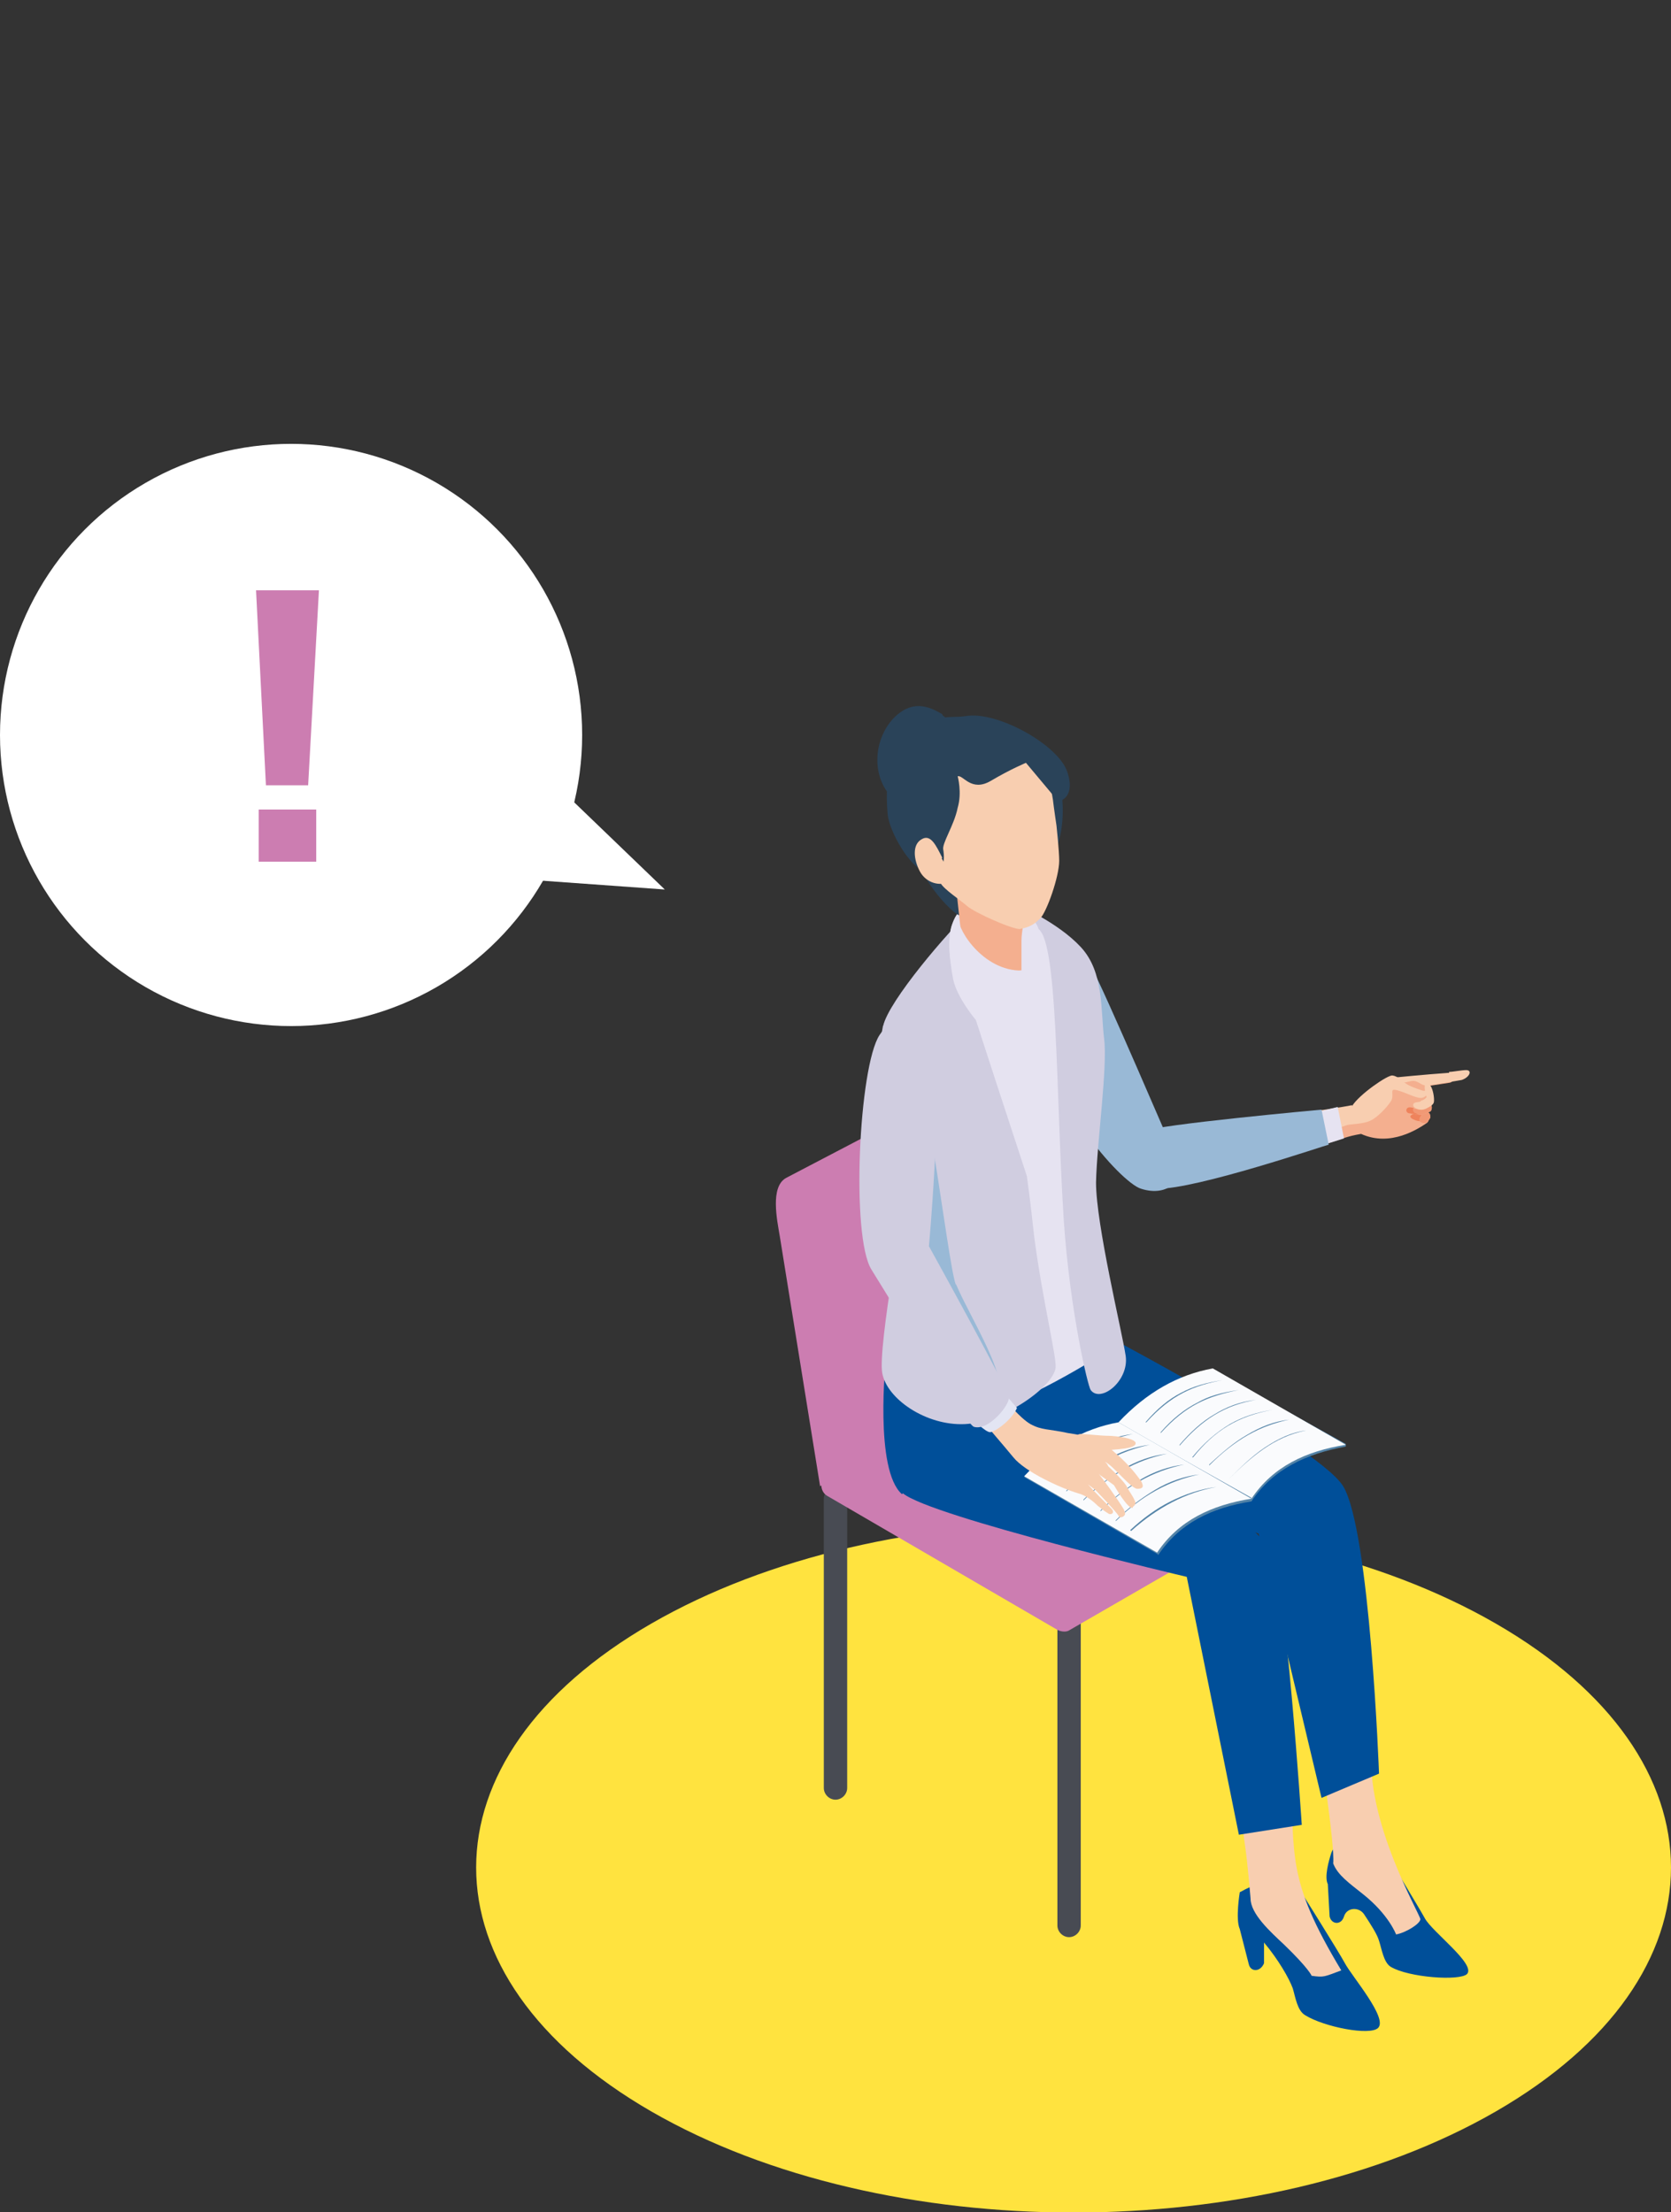 <?xml version="1.0" encoding="UTF-8"?>
<svg id="_レイヤー_1" data-name="レイヤー_1" xmlns="http://www.w3.org/2000/svg" version="1.1" viewBox="0 0 186 246.2">
  <rect x="0" y="0" width="186" height="246.2" fill="#333333" stroke="none"/>
  <!-- Generator: Adobe Illustrator 29.1.0, SVG Export Plug-In . SVG Version: 2.1.0 Build 142)  -->
  <defs>
    <style>
      .st0 {
        fill: #99b9d6;
      }

      .st1 {
        fill: #f8ceb0;
      }

      .st2 {
        fill: #5484a8;
      }

      .st3 {
        fill: #fff;
      }

      .st4 {
        fill: #e3e5f3;
      }

      .st5 {
        fill: #fafbfd;
      }

      .st6 {
        fill: #cc7db1;
      }

      .st7 {
        fill: #e6e3f1;
      }

      .st8 {
        fill: #f4af8f;
      }

      .st9 {
        fill: #484b53;
      }

      .st10 {
        fill: #ee835c;
      }

      .st11 {
        fill: #d0cde0;
      }

      .st12 {
        fill: #ffe33f;
      }

      .st13 {
        fill: #2a4359;
      }

      .st14 {
        fill: #004f99;
      }

      .st15 {
        fill: #f19975;
      }
    </style>
  </defs>
  <path class="st12" d="M166.5,180.7c26,15,26,39.3,0,54.3-26,15-68,15-94,0-26-15-26-39.3,0-54.3,26-15,68-15,94,0Z"/>
  <g>
    <g>
      <circle class="st3" cx="32.4" cy="81.8" r="32.4"/>
      <polyline class="st3" points="52.9 78.7 74 99 43.4 96.8"/>
    </g>
    <path class="st6" d="M34.3,87.4h-4.7l-1.1-21.7h7l-1.2,21.7ZM35.2,95.9h-6.4v-5.8h6.4v5.8Z"/>
  </g>
  <g>
    <g>
      <g>
        <path class="st6" d="M91.3,165.4l26.3-15.2c.9-.5,2.1-2.6,1.9-3.5l-4.6-28.9c-.1-.6-.6-.8-1.2-.4l-26.2,13.7c-1.8,1-1,4.7-.7,6.5l4.5,27.9Z"/>
        <g>
          <path class="st9" d="M119,215.6c.7,0,1.3-.6,1.3-1.3v-33.5c0-.7-.6-1.3-1.3-1.3s-1.3.6-1.3,1.3v33.5c0,.7.6,1.3,1.3,1.3Z"/>
          <path class="st9" d="M93,200.3c.7,0,1.3-.6,1.3-1.3v-32.2c0-.7-.6-1.3-1.3-1.3s-1.3.6-1.3,1.3v32.2c0,.7.6,1.3,1.3,1.3Z"/>
          <path class="st6" d="M92.1,166.5l25.6,14.9c.4.2,1,.3,1.4,0l25.8-14.9c.9-.5.9-1.9,0-2.4l-25.6-14.9c-.4-.2-1-.3-1.4,0l-25.8,14.9c-.9.5-.9,1.9,0,2.4Z"/>
        </g>
      </g>
      <g>
        <g>
          <g>
            <path class="st14" d="M148.8,205.5c-.3.1-.5.4-.6.7-.3.9-.8,2.7-.4,3.5l.2,3.6c.2.9,1.3,1,1.6,0h0c.3-1,1.6-1.1,2.2-.3.8,1.2,1.5,2.3,1.7,3,.3.9.5,2.4,1.3,2.9,2,1.2,7.7,1.6,8.5.8,1-1.1-3.9-4.7-4.7-6.2-.6-1.1-3.7-6.2-4.6-7.7-.1-.2-.4-.4-.6-.5-1.9-.7-3-.6-4.6.2Z"/>
            <path class="st1" d="M146.8,193.8s1.8,11.4,1.6,13.6c.5,1.3,1.8,2.2,3.3,3.4,2.9,2.3,3.7,4.5,3.7,4.5,1.1-.2,2.7-1.2,2.7-1.7,0-.5-6.2-11-5.4-19.1,0-.7-.7-1.2-1.3-1.1l-4.5.4Z"/>
          </g>
          <path class="st14" d="M108.3,157.7l31.8,13,7,29.4,6.4-2.7s-1-27.1-4-32c-3-4.8-31.2-19.3-31.2-19.3l-11.1,2.4,1.2,9.2Z"/>
        </g>
        <g>
          <g>
            <path class="st14" d="M138,210.6s-.5,3,0,4.1l1,3.9c.2.9,1.3.9,1.7-.1v-2.3c1.6,1.9,2.8,4,3.2,5.1.3,1,.5,2.5,1.4,3,2.1,1.3,7.2,2.3,8.1,1.4,1.1-1.1-2.9-5.7-3.7-7.2-.7-1.3-5.1-8.3-5.1-8.3-2.4-1-4.3-.9-6.4.3Z"/>
            <path class="st1" d="M137.6,197.4s.7,6.1,1,8.1c.3,2.1.6,5.8.6,5.8,0,1.7,2.2,3.7,3.7,5.1,2.8,2.7,3.1,3.5,3.1,3.5,1.4.2,1.4.1,3.3-.6-6.2-10.3-5.1-12.6-5.7-21.9l-6.1-.2Z"/>
          </g>
          <path class="st14" d="M100.5,166.2c3.1,2.6,31.6,9.3,31.6,9.3l5.8,28.7,7-1.1s-1.8-27.4-3.4-30.5c-1.6-3.1-29.2-26.1-29.2-26.1l-13.7,4.8s-1.3,12.3,1.8,15Z"/>
        </g>
      </g>
      <g>
        <path class="st0" d="M131.2,129.5c-.7-1.5-8.4-19.6-9.7-21.8-1.4-2.1-3.8-3.8-4.4-3.1-1.5,1.5-.6,7.5-.7,10-.3,7.2,8.3,17,10.6,17.7,3.1,1,4.8-1.2,4.2-2.7Z"/>
        <path class="st7" d="M99.1,118.6c.7-3.1,4.8-12.8,7.4-15.2l6.4-2.1s5.5,2.4,7.8,5.8c2.3,3.4,1.8,13.3,1.4,16.9-.4,3.5-.1,11.4-.2,16.4,0,5.1,1.5,9.9,1.5,9.9,0,0-10.7,6.9-15.2,7-4.7.2-6.8-.5-7.3-3.7-.6-3.2.2-11.8.2-11.8-3.9-8.1-2.5-20.2-1.9-23.2Z"/>
        <g>
          <path class="st11" d="M113.2,100.7s4.5,1.9,7.1,4.7c2.6,2.8,2.2,7,2.6,10.2.4,3.2-.8,11.5-.9,16,0,4.7,2.9,16.6,3.3,19.3.4,2.8-2.8,5.3-3.9,3.8-.3-.4-2.3-8.7-3-19-.9-14.2-.6-31.7-3-32.4-1.7-.5-2.2-2.6-2.2-2.6Z"/>
          <path class="st11" d="M98.3,114.2c.6-2.8,7.3-10.6,9.7-12.8,0,0-2,3.9-1.3,6.1.7,2.4,7.6,23.4,7.6,23.4,0,0,.4,2.8.8,6.6.9,7,2.5,13.4,2.4,14.7-.2,2.1-5.8,6.1-10.1,6.3-4.3.2-8.7-2.8-9.2-5.7-.5-2.9,2.6-19.6,2.6-19.6-3.6-7.4-3.1-16.2-2.5-19.1Z"/>
          <path class="st0" d="M106.4,142.9c1.8,4.3,7.5,12.8,3.5,13.4-2.9.4-7.4-5.7-9.3-9.7-1.9-4.1.1-26.6.5-28,1.3-5.4,4.4,22.3,5.3,24.4Z"/>
        </g>
        <g>
          <path class="st7" d="M115,102.5c1.2.4,1.5,7.4,1.5,7.4l-4.8.2s-3.8-5.1-3.4-6.7c.3-1.1,5.5-1.3,6.7-.8Z"/>
          <path class="st7" d="M107.4,100.9c2.6-1.7,4.2.1,4.2.1-.4,0-5.7,6.4-5.7,6.4,0,0-1.1-4.8,1.5-6.5Z"/>
          <g>
            <path class="st13" d="M104.9,79.6c1.5,1,4,5.2,3.6,8.4-.2,1.9-1.9,6.6-2.8,6.5-1.8-.1-5.6-4.3-7.1-6.6-1.5-2.3-1.2-5.7.8-7.9,2.1-2.2,4-1.4,5.5-.5Z"/>
            <path class="st13" d="M109.7,99.6c-1,1.7-2,2.8-2.9,2.3-1.6-.8-5.6-5.8-4.9-8.1.3-1.1,9.5,2.9,7.8,5.8Z"/>
            <path class="st13" d="M117.9,86.6c-.5-2.3-13.5-2.4-13.5-2.4,0,0,.1,12.5,1,13.3,1.8,1.5,7.2,2.2,10.1,0,1.5-.8,3.7-4.9,2.4-10.8Z"/>
            <path class="st8" d="M114.1,100.8c0,1.3-.4,2.8-.4,3.9,0,.7,0,3.3,0,3.3-2.6.3-4.7-1.4-6.7-3.9l-.5-4.6s7.6.8,7.6,1.4Z"/>
            <path class="st1" d="M113.5,103.4c1.1-.2,1.6-.5,2.3-1.2.7-.7,2.1-4.6,2.1-6.4,0-1.1-.3-3.9-.3-3.9,0,0-.3-2-.4-2.9-1-7.2-7.9-8.7-13.5-5.3-7.2,4.3-2.1,9.5,1,14.6.4.7,2.1,1.8,2.9,2.5.9.8,5.2,2.7,6,2.6Z"/>
            <path class="st13" d="M101.4,81.9c3.3-2.7,4-1.9,6.1-2.2,3.5-.6,10.3,3.2,11.3,6.2,1,3-1,3.3-1,3.3l-3.6-4.3s-1.7.7-3.9,2c-2.2,1.3-3.1-.7-3.7-.5,0,0,.5,1.8,0,3.5-.4,2-1.8,4-1.6,4.7,0,0,.6,3.2-1.9,2.5-1.8-.5-4.1-4.5-4.3-6.5-.4-4.7.6-7.4,2.3-8.8Z"/>
            <path class="st1" d="M104.8,95.5c.7,1.3,1.9,2,.9,2.6-1,.6-2.6.2-3.3-1.1-.7-1.3-.9-3,.2-3.6,1-.6,1.6.7,2.3,2.1Z"/>
          </g>
          <path class="st7" d="M106.7,102.2c-.1,1.4,3,6.2,7.5,5.8l.4,1s-6,4.5-6,4.5c0,0-2.1-2.5-2.5-4.5-.4-2-.9-6.2.5-6.8Z"/>
        </g>
      </g>
    </g>
    <g>
      <g>
        <path class="st2" d="M139.3,167.1c2.4-3.6,6.1-5.3,10.5-6.1v-.3s-14.8-8.2-14.8-8.2c-3.9.7-7.4,2.7-10.5,6l14.8,8.6Z"/>
        <path class="st5" d="M139.3,166.8c2.4-3.6,6.1-5.3,10.5-6l-14.8-8.5c-3.9.7-7.4,2.7-10.5,6l14.8,8.5Z"/>
        <g>
          <path class="st2" d="M127.6,158.3c2.8-3.1,5.3-4.1,8.5-4.7h0c-1.9.3-3.3.7-4.6,1.4-1.4.7-2.7,1.8-4,3.3h0Z"/>
          <path class="st2" d="M129.2,159.5c2.8-3.1,5.2-4.1,8.7-4.8h0c-2,.3-3.4.7-4.6,1.4-1.4.7-2.8,1.8-4.1,3.3h0Z"/>
          <path class="st2" d="M131.3,160.9c2.5-2.9,5-4.5,8.5-5.1h0c-1.8.2-3.3.8-4.6,1.6-1.4.8-2.7,2-3.9,3.4h0Z"/>
          <path class="st2" d="M132.8,162.2c2.4-3,5-4.6,8.9-5.3h0c-1.9.3-3.4.8-4.8,1.6-1.5.9-2.9,2.1-4.2,3.7h0Z"/>
          <path class="st2" d="M134.6,163.1c2.9-2.9,5.6-4.4,8.9-5.1h0c-1.7.2-3.2.8-4.7,1.7-1.4.8-2.7,1.9-4.2,3.3h0Z"/>
          <path class="st2" d="M136.7,164.7c2.5-2.5,5.1-4.8,8.7-5.5h0c-1.6.2-3.1.9-4.6,1.9-1.5,1-2.8,2.3-4.1,3.6h0Z"/>
        </g>
      </g>
      <g>
        <path class="st2" d="M128.9,173.1c2.4-3.6,6-5.3,10.4-6v-.4s-14.8-8.3-14.8-8.3c-3.9.7-7.4,2.7-10.5,6l14.9,8.6Z"/>
        <path class="st5" d="M128.8,172.8c2.4-3.6,6.1-5.3,10.5-6l-14.8-8.5c-3.9.7-7.4,2.7-10.5,6l14.8,8.5Z"/>
        <g>
          <path class="st2" d="M116.8,164.8c2.8-2.8,5.9-4.5,9.3-5.2h0c-1.7.2-3.4.8-4.9,1.7-1.5.9-3,2-4.4,3.4h0Z"/>
          <path class="st2" d="M118.7,166c2.8-2.8,5.9-4.5,9.3-5.2h0c-1.7.2-3.4.8-4.9,1.7-1.5.9-3,2-4.4,3.4h0Z"/>
          <path class="st2" d="M120.6,167c2.8-2.8,5.9-4.5,9.3-5.2h0c-1.7.2-3.4.8-4.9,1.7-1.5.9-3,2-4.4,3.4h0Z"/>
          <path class="st2" d="M122.5,168.2c2.8-2.8,5.9-4.5,9.3-5.2h0c-1.7.2-3.4.8-4.9,1.7-1.5.9-3,2-4.4,3.4h0Z"/>
          <path class="st2" d="M124.2,169.3c2.8-2.8,5.9-4.5,9.3-5.2h0c-1.7.2-3.4.8-4.9,1.7-1.5.9-3,2-4.4,3.4h0Z"/>
          <path class="st2" d="M125.9,170.4c2.9-2.6,6.1-4.3,9.5-4.9h0c-1.7.2-3.5.8-5.1,1.6-1.6.8-3.1,1.9-4.5,3.2h0Z"/>
        </g>
      </g>
    </g>
    <g>
      <g>
        <g>
          <path class="st1" d="M120.3,159.6c.6,0,2.3.2,3,.2.9,0,3.3.3,3.1.9-.2.7-3.3.6-3.8.8-.7.1-1.4,1-2,.7-.6-.2-1.5-2.6-.3-2.6Z"/>
          <path class="st1" d="M126.9,164.7c-.2-.3-1.5-2.1-3.3-3.4l-1,1.3s.2,0,.4.1c.9.4,2.9,3,3.6,3,.9,0,.6-.5.3-1.1Z"/>
          <path class="st1" d="M126.1,167.7c.2-.1.4-.4.2-.7-.2-.5-.6-1-.8-1.4-.3-.8-3.1-3.3-3.1-3.3l-.9,1.2c.3.2,2.5,1.8,2.5,1.8,0,0,1.6,2.8,2.1,2.5Z"/>
          <path class="st1" d="M125.1,168c-.6-1-2.3-3.4-3-4.2,0,0,0,0,0,0,.1,0,1-.2,1.2-.4.2-.3-.3-.7-.3-.7,0,0,.9-.1,1.2-.4.3-.3-.3-.8-.3-.8-1.8-1.7-4.5-1.9-5-2-2.3-.5-2.9-.3-4.2-1-1.2-.7-2.7-2.6-2.7-2.6l-3.1,1.7s3,3.5,3.9,4.6c1.3,1.6,5.2,3.4,7.2,4,.8.2,1.6.8,2.2,1.4.5.4.9.7,1.1.8.3.3.9,0,.4-.5-.7-.7-2.1-2.1-2.6-2.7.4.3.9.7.9.7,0,0,2.3,2.4,2.5,2.8s.9,0,.7-.4Z"/>
        </g>
        <path class="st4" d="M111.9,155.2l1.3,1.5c-.6,1.4-2.5,2.7-3,2.7s-2-1.5-2-1.5l3.7-2.7Z"/>
      </g>
      <path class="st11" d="M104,117.7c.8,5.6-.6,21-.6,21,0,0,8.8,15.9,8.9,16.8.1.9-2.3,3.8-3.9,3.3-.9-.3-9.1-13.8-11.4-17.5-2.3-3.7-1.4-22.6.9-26.1,2.3-3.4,5.3-3,6,2.5Z"/>
    </g>
    <g>
      <g>
        <path class="st8" d="M150.8,123.1s1.4-1.6,3-2.3c1.5-.6,3.3-.6,3.4-.5.2,0,.9-.2,1.4.2.4.2.7,1,.8,1.4,0,.7-.4,1.5-.5,1.9,0,.5.3.9-.1,1.2-.9.6-4,2.7-7.3,1.2-1.7.3-1.9.5-4.5,1.3l-.9-3.6c1.5,0,4.7-.8,4.7-.8Z"/>
        <g>
          <g>
            <g>
              <path class="st8" d="M158.7,123.7c-.2,0-.8.2-1,.2-.2,0-.8.2-.7.4,0,.2.6.4.6.4,0,0,.8.3,1.2-.2.4-.5.2-.9-.2-.9Z"/>
              <path class="st8" d="M158.8,123.7c-.2,0-.5.3-.5.3,0,0-.4.4-.3.7.1.3.7.4.9.2.1-.2.2-.3.3-.5,0-.3,0-.6-.4-.6Z"/>
            </g>
            <g>
              <path class="st10" d="M158.7,123.7c-.2,0-.8.2-1,.2-.2,0-.8.2-.7.4,0,.2.6.4.6.4,0,0,.8.3,1.2-.2.4-.5.2-.9-.2-.9Z"/>
              <path class="st15" d="M158.8,123.7c-.2,0-.5.3-.5.3,0,0-.4.4-.3.7.1.3.7.4.9.2.1-.2.2-.3.3-.5,0-.3,0-.6-.4-.6Z"/>
            </g>
          </g>
          <g>
            <g>
              <path class="st8" d="M157.1,123.2c.3,0,.3,0,.6,0,0,0,0,0,0,0,0,0,0,0,0,0,0,.2.3.9.2.9-.2,0-.9-.2-1.1-.2-.3-.1-.3-.4-.2-.5,0-.1.3-.2.5-.2Z"/>
              <path class="st8" d="M158.3,123.1c.2,0,.4-.4.6-.4.4,0,.6.5.4.9,0,.1-.5.3-.6.3-.6.3-.8.2-1.1,0-.3,0-.5-.6-.1-.8.5-.2.9-.2.9-.2Z"/>
            </g>
            <g>
              <path class="st10" d="M157.1,123.2c.3,0,.3,0,.6,0,0,0,0,0,0,0,0,0,0,0,0,0,0,.2.3.9.2.9-.2,0-.9-.2-1.1-.2-.3-.1-.3-.4-.2-.5,0-.1.3-.2.5-.2Z"/>
              <path class="st15" d="M158.3,123.1c.2,0,.4-.4.6-.4.4,0,.6.5.4.9,0,.1-.5.3-.6.3-.6.3-.8.2-1.1,0-.3,0-.5-.6-.1-.8.5-.2.9-.2.9-.2Z"/>
            </g>
          </g>
          <g>
            <path class="st8" d="M160.4,119.6c-2.7.6-5.3.5-5.3.5,0,1.1,2.4,1.3,2.4,1.3l1.3-.5,2.6-.4c.9-.3-.5-.9-1-.8Z"/>
            <path class="st1" d="M161.3,119.4c-2.8.2-5.8.5-5.8.5,0,1.1,1.2.4,1.8.4.6,0,1,.6,1.5.5.5,0,3.9-.6,3.9-.6.9-.3,1.2-1.1.5-1.1-.5,0-1.5.2-1.9.2Z"/>
          </g>
          <g>
            <path class="st8" d="M157.4,123.3c-.1,0-.8-.1-.9-.2,0,0-.1-.4,0-.5.1-.1.5-.1.6-.1.4,0,1.1-.2,1.4-.2,0,0,.6.7.2,1-.4.3-1.1.1-1.3.1Z"/>
            <path class="st1" d="M158.2,122.5c.4-.1.6-.4.6-.4,0,0-.3-.9-.2-1.3,0-.1.2-.4.5-.1.4.3.6,1.6.5,2-.1.3-.5.5-.7.6-.8.5-1.6,0-1.6-.3,0-.4.6-.3.8-.4Z"/>
          </g>
        </g>
        <g>
          <path class="st8" d="M153,124c0-1.2,2.5-3.5,2.9-3.3.3.1.6.4.9.6.5.4.9.3,1.7.3.2,0,.2.1.2.3,0,.7-.8.5-1.5.7-.5.1-.2.1-.5.1-.3,0-1.1-.9-1.6-.8-.5,0-2,3.3-2.1,2.1Z"/>
          <path class="st1" d="M150.5,123.1c.8-1.3,4-3.5,4.5-3.4.7.1,1.1.7,1.5.9.4.3,1.3.6,1.9.8.2,0,.5,0,.5,0,.2.4-.4.8-.7.8-.4,0-.9-.2-1.4-.4,0,0-1.4-.6-1.7-.5-.3.1.1.7-.3,1.3-.4.6-1.4,1.7-2.2,2.1-.8.4-2.1.4-2.6.5-1.6.5-3,1.1-3.3,1,0,0-.6-2.5-.6-2.5,0,0,3.5-.5,4.4-.7Z"/>
        </g>
      </g>
      <polygon class="st7" points="147.7 127.3 149.6 126.7 148.9 123.2 146.9 123.7 147.7 127.3"/>
      <path class="st0" d="M127.5,125.8c-.9.7-3,6.4,1.3,6.5,4.3.1,18.9-4.9,19.1-4.9l-.8-3.9s-18.7,1.7-19.6,2.4Z"/>
    </g>
  </g>
</svg>